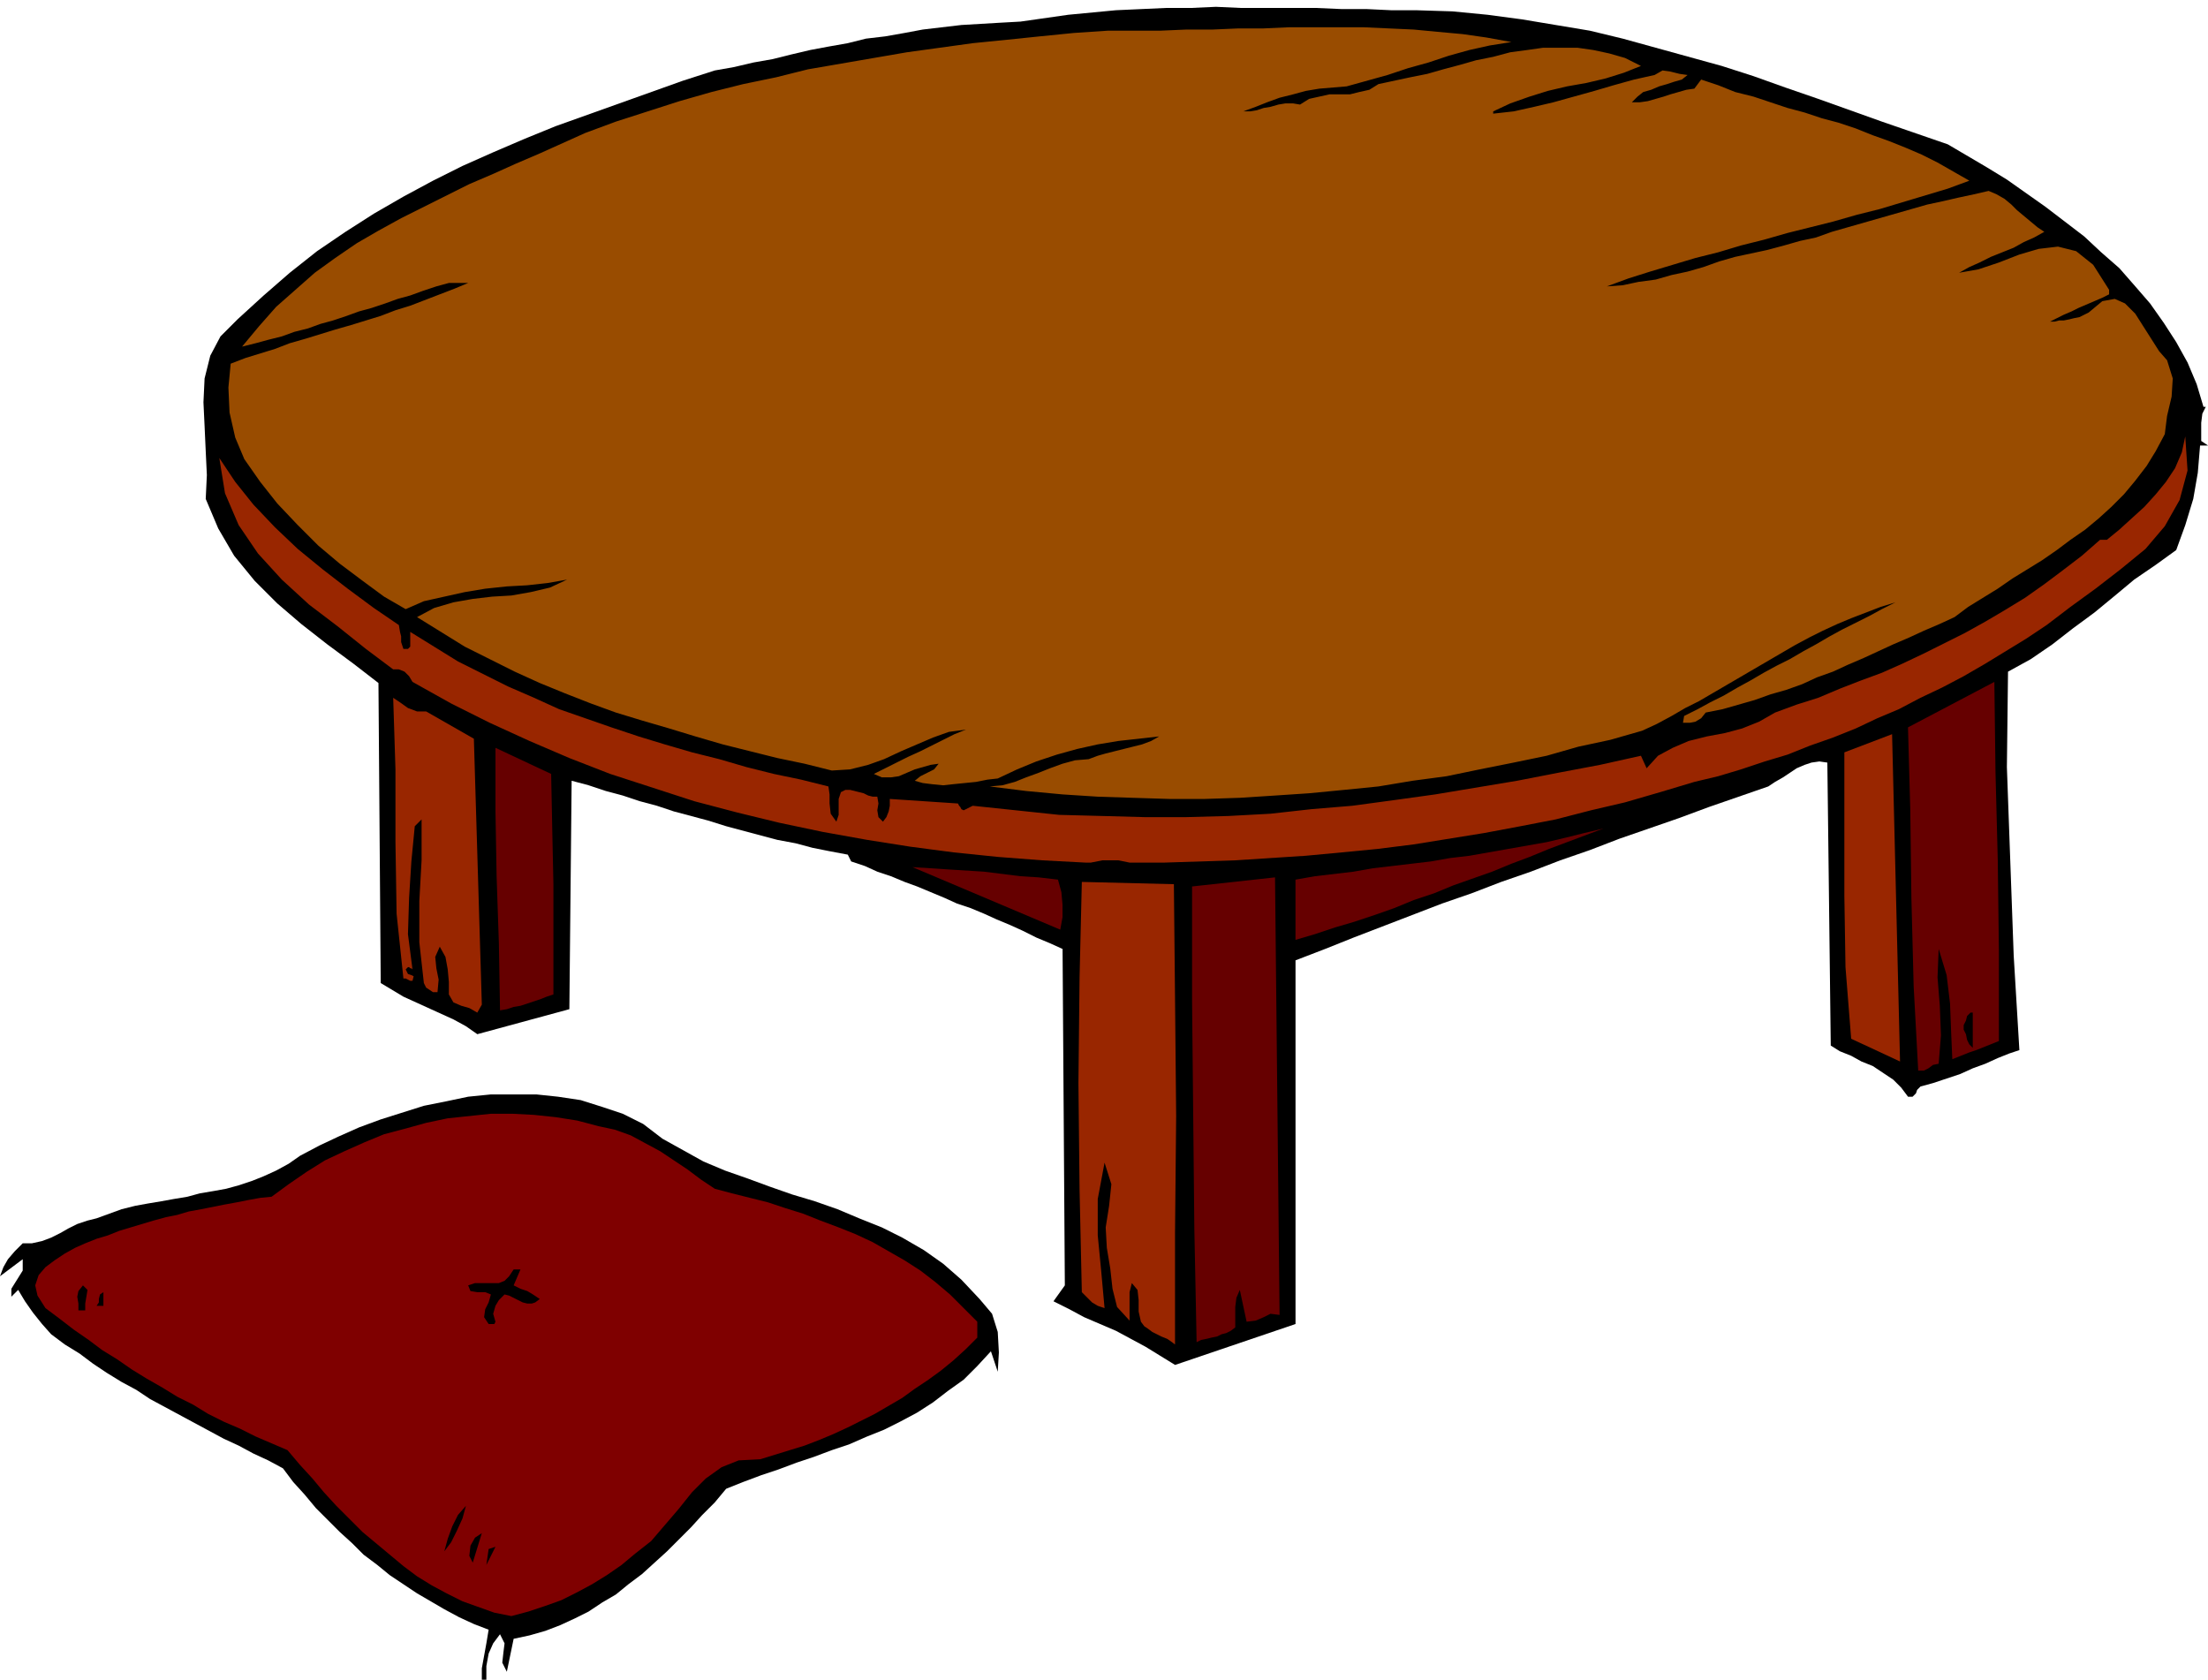 <svg xmlns="http://www.w3.org/2000/svg" width="1.943in" height="1.478in" fill-rule="evenodd" stroke-linecap="round" preserveAspectRatio="none" viewBox="0 0 1943 1478"><style>.pen1{stroke:none}.brush2{fill:#000}.brush4{fill:#992600}.brush6{fill:#600}</style><path d="M20 1094h8l9-2 8-3 8-4 7-4 8-4 9-3 8-2 11-4 11-4 12-3 11-2 12-2 11-2 12-2 11-3 12-2 11-2 11-3 12-4 10-4 11-5 11-6 10-7 17-9 17-8 18-8 19-7 19-6 19-6 20-4 19-4 20-2h40l19 2 20 3 19 6 18 6 18 9 17 13 18 10 18 10 19 8 20 7 19 7 20 7 20 6 20 7 19 8 20 8 18 9 19 11 17 12 16 14 16 17 11 13 5 16 1 18-1 17-6-18-12 13-12 12-14 10-13 10-14 9-15 8-14 7-15 6-16 7-15 5-16 6-15 5-16 6-15 5-16 6-15 6-10 12-11 11-10 11-11 11-10 10-11 10-11 10-12 9-11 9-12 7-12 8-12 6-13 6-13 5-14 4-14 3-6 29-4-8 1-9 1-8-4-8-6 8-4 9-2 11v12h-4v-10l2-11 2-11 2-12-13-5-13-6-13-7-12-7-12-7-12-8-12-8-11-9-12-9-10-10-11-10-11-11-10-10-10-12-10-11-9-12-13-7-13-6-13-7-13-6-13-7-13-7-13-7-13-7-13-7-12-8-13-7-13-8-12-8-12-9-13-8-12-9-8-9-8-10-7-10-6-10-6 6v-7l5-8 5-8v-10l-20 15 3-8 4-7 6-7 7-7z" class="pen1 brush2"/><path d="m75 1094 10-4 10-3 10-4 10-3 10-3 10-3 11-3 10-2 10-3 11-2 10-2 10-2 11-2 10-2 11-2 10-1 15-11 16-11 16-10 17-8 18-8 17-7 19-5 18-5 19-4 19-2 19-2h19l19 1 19 2 19 3 19 5 14 3 14 5 13 7 13 7 12 8 12 8 12 9 12 8 15 4 16 4 16 4 15 5 16 5 15 6 16 6 15 6 15 7 14 8 14 8 14 9 13 10 13 11 12 12 12 12v14l-10 10-11 10-11 9-11 8-12 8-11 8-12 7-12 7-12 6-12 6-13 6-12 5-13 5-13 4-13 4-13 4-19 1-15 6-14 10-12 12-12 15-12 14-12 14-14 11-12 10-13 9-13 8-13 7-14 7-14 5-15 5-15 4-15-3-14-5-14-5-14-7-13-7-13-8-12-9-12-10-12-10-12-10-11-11-12-12-11-12-10-12-11-12-11-13-14-6-14-6-14-7-14-6-14-7-13-8-14-7-13-8-14-8-13-8-13-9-13-8-12-9-13-9-13-10-12-9-7-11-2-9 3-9 6-7 8-6 9-6 9-5 9-4z" class="pen1" style="fill:#7f0000"/><path d="m73 1131 4 4-1 6-1 6v6h-6v-6l-1-6 1-5 4-5zm18 6v12h-6l2-3v-3l1-4 3-2zm319 188-3 11-5 11-5 10-6 8 3-11 4-11 5-10 7-8zm14 24-8 26-3-6 1-9 4-7 6-4zm-12-218 6-2h21l5-2 4-4 4-6h6l-6 14 6 3 6 2 5 3 6 4-4 3-3 1h-4l-4-1-4-2-4-2-4-2-4-1-5 5-3 5-2 7 2 7-1 2h-5l-4-6 1-7 3-6 2-7-5-2h-7l-6-1-2-5zm24 230-8 16 2-14 6-2zM209 281l23-21 23-20 24-19 25-17 25-16 26-15 26-14 26-13 27-12 28-12 27-11 28-10 28-10 28-10 28-10 28-9 17-3 17-4 17-3 16-4 17-4 16-3 17-3 16-4 17-2 17-3 16-3 17-2 17-2 17-1 17-1 18-1 21-3 21-3 21-2 21-2 22-1 22-1h22l22-1 22 1h66l23 1h22l21 1h22l32 1 31 3 30 4 30 5 30 5 29 7 29 8 29 8 29 8 28 9 28 10 29 10 28 10 28 10 29 10 29 10 17 10 17 10 18 11 17 12 17 12 17 13 17 13 15 14 16 14 14 16 13 15 12 17 11 17 10 18 8 19 6 20h2l-3 6-1 8v16l6 4h-7l-2 24-4 23-7 23-8 22-18 13-19 13-18 15-17 14-19 14-18 14-19 13-20 11-1 84 3 83 3 83 5 83-9 3-10 4-11 5-11 4-11 5-12 4-12 4-11 3-3 3-1 3-3 3h-4l-6-8-7-7-9-6-9-6-10-4-9-5-10-4-8-5-3-249-7-1-7 1-6 2-7 3-6 4-6 4-7 4-6 4-26 9-26 9-27 10-26 9-26 9-26 10-26 9-26 10-26 9-26 10-26 9-26 10-26 10-26 10-25 10-26 10v320l-106 36-13-8-13-8-13-7-13-7-14-6-14-6-13-7-14-7 10-14-2-296-11-5-12-5-12-6-11-5-12-5-11-5-12-5-12-4-11-5-12-5-12-5-11-4-12-5-12-4-11-5-12-4-3-6-16-3-15-3-15-4-16-3-15-4-15-4-15-4-16-5-15-4-15-4-15-5-15-4-15-5-15-4-15-5-15-4-2 201-81 22-10-7-11-6-11-5-11-5-11-5-11-5-10-6-10-6-2-264-22-17-23-17-23-18-21-18-20-20-18-22-14-24-11-26 1-21-1-21-1-22-1-21 1-21 5-20 9-17 15-15z" class="pen1 brush2"/><path d="m351 550 1 6 1 4v5l2 6h4l2-2v-13l21 13 21 13 22 11 22 11 23 10 22 10 23 8 23 8 24 8 23 7 24 7 24 6 24 7 24 6 24 5 24 6 1 7v8l1 9 5 7 2-6v-14l2-6 4-2h4l4 1 4 1 4 1 4 2 4 1h4l1 6-1 6 1 6 4 4 3-4 2-5 1-5v-6l60 4 1 2 1 1 1 2 2 1 8-4 38 4 38 4 38 1 37 1h37l37-1 37-2 36-4 36-3 37-5 36-5 36-6 36-6 36-7 37-7 36-8 5 11 10-11 13-7 14-6 16-4 16-3 15-4 15-6 14-8 19-7 19-6 19-8 18-7 19-7 18-8 19-9 18-9 18-9 18-10 17-10 18-11 17-12 16-12 17-13 16-14h6l11-9 11-10 11-10 10-11 9-11 8-12 6-14 3-14 2 30-7 26-13 23-17 20-22 18-22 17-22 16-21 16-18 12-18 11-18 11-19 11-19 10-19 9-19 10-19 8-19 9-20 8-20 7-20 8-20 6-21 7-20 6-21 5-30 9-31 9-30 7-31 8-31 6-32 6-31 5-31 5-32 4-31 3-32 3-31 2-31 2-31 1-31 1h-31l-5-1-5-1h-14l-5 1-5 1h-5l-38-2-39-3-39-4-38-5-38-6-39-7-38-8-37-9-38-10-37-12-37-12-36-14-35-15-35-16-34-17-34-19-3-5-4-4-5-2h-5l-24-18-25-20-25-19-24-22-21-23-17-25-12-28-5-31 14 21 16 20 19 20 20 19 22 18 22 17 23 17 22 15z" class="pen1 brush4"/><path d="m203 320 13-5 13-4 13-4 13-5 14-4 13-4 13-4 14-4 13-4 13-4 13-5 13-4 13-5 13-5 13-5 12-5h-17l-11 3-12 4-11 4-11 3-11 4-12 4-11 3-11 4-12 4-11 3-11 4-12 3-11 4-12 3-11 3-12 3 15-18 15-17 17-15 17-15 18-13 19-13 19-11 20-11 20-10 20-10 20-10 21-9 20-9 21-9 20-9 20-9 27-10 28-9 28-9 28-8 28-7 29-6 28-7 29-5 29-5 29-5 29-4 29-4 30-3 29-3 30-3 30-2h46l23-1h23l23-1h22l22-1h66l22 1 22 1 21 2 22 2 21 3 22 4-19 3-18 4-18 5-18 6-18 5-18 6-18 5-18 5-12 1-12 1-12 2-11 3-12 3-11 4-10 4-11 4h6l6-1 6-2 6-1 7-2 6-1h7l6 1 8-5 9-2 9-2h18l8-2 9-2 8-5 14-3 14-3 15-3 14-4 15-4 14-4 15-3 15-4 15-2 14-2h30l14 2 14 3 14 4 14 7-15 6-16 5-17 4-17 3-17 4-16 5-17 6-15 7v2l18-2 18-4 17-4 18-5 18-5 17-5 18-5 18-4 7-4 7 1 8 2 7 1-5 4-7 2-6 2-7 2-7 3-7 2-5 4-5 5h7l7-1 7-2 7-2 6-2 7-2 7-2 7-1 6-8 15 5 15 6 16 4 15 5 15 5 15 4 15 5 15 4 15 5 15 6 14 5 15 6 14 6 14 7 14 8 14 8-19 7-20 6-20 6-20 6-20 5-21 6-20 5-20 5-21 6-20 5-20 6-20 5-20 6-20 6-19 6-19 7 14-1 14-3 15-2 14-4 14-3 14-4 14-5 14-4 14-3 14-3 15-4 14-4 14-3 14-5 14-4 14-4 14-4 14-4 14-4 14-4 14-3 13-3 14-3 13-3 7 3 7 4 6 5 5 5 6 5 6 5 6 5 6 4-9 5-9 4-9 5-10 4-10 4-10 5-9 4-9 5 17-3 18-6 18-7 17-5 17-2 16 4 15 12 14 22v4l-6 3-7 3-7 3-7 3-6 3-7 3-6 3-6 3h4l4-1h4l5-1 4-1 5-1 4-2 4-2 12-10 11-2 9 4 9 9 7 11 7 11 7 11 7 8 5 16-1 16-4 17-2 16-8 15-8 13-10 13-10 12-11 11-11 10-12 10-13 9-12 9-13 9-13 8-13 8-13 9-13 8-13 8-12 9-13 6-14 6-13 6-14 6-13 6-13 6-14 6-13 6-14 5-13 6-14 5-14 4-14 5-14 4-14 4-15 3-4 5-5 3-5 1h-6l1-6 12-6 11-6 12-6 12-7 11-6 12-7 11-6 12-6 12-7 11-6 12-7 11-6 12-6 12-6 11-6 12-6-13 4-13 5-13 5-12 5-13 6-12 6-13 7-12 7-12 7-12 7-12 7-12 7-12 7-12 7-12 6-12 7-13 7-13 6-14 4-14 4-14 3-14 3-14 4-14 4-29 6-30 6-29 6-30 4-30 5-30 3-31 3-30 2-31 2-31 1h-31l-32-1-31-1-31-2-32-3-32-4 11-1 11-3 10-4 11-4 10-4 11-4 11-3 12-1 8-3 7-2 8-2 8-2 8-2 8-2 8-3 7-4-18 2-18 2-18 3-18 4-18 5-18 6-17 7-17 8-9 1-10 2-10 1-10 1-9 1-10-1-8-1-7-2 5-4 6-3 6-3 4-5-7 1-7 2-7 2-7 3-7 3-7 1h-8l-7-3 10-5 10-5 10-5 11-5 10-5 10-5 10-5 10-4-15 2-14 5-14 6-14 6-15 7-14 5-16 4-16 1-24-6-24-5-24-6-24-6-24-7-23-7-24-7-23-7-22-8-23-9-22-9-22-10-22-11-22-11-21-13-21-13 15-8 17-5 17-3 17-2 17-1 17-3 17-4 15-7-17 3-18 2-18 1-19 2-18 3-18 4-18 4-16 7-19-11-19-14-20-15-19-16-18-18-18-19-15-19-14-20-8-19-5-22-1-22 2-21z" class="pen1" style="fill:#994c00"/><path d="m346 614 6 4 7 5 8 3h8l42 24 7 234-4 7-7-4-7-2-7-3-4-7v-11l-1-11-2-11-5-9-4 9 1 10 2 10-1 11h-4l-3-2-3-2-2-4-4-36v-36l2-36v-36l-6 6-3 31-2 32-1 32 4 31-1-1h-1l-1-1h-1l-2 2 2 4 3 1 2 1-1 4h-2l-2-1-2-1h-2l-6-57-1-63v-64l-2-63z" class="pen1 brush4"/><path d="m485 681 1 50 1 47v97l-6 2-5 2-6 2-6 2-6 2-6 1-6 2-6 1-1-59-2-59-1-57v-56l49 23zm446 93 3 11 1 11v11l-2 11-130-55 16 1 15 1 16 1 16 1 16 2 16 2 16 1 17 2z" class="pen1 brush6"/><path d="m1033 778 1 100 1 104-1 103v98l-4-3-3-2-5-2-4-2-4-2-4-3-3-2-3-4-2-9v-10l-1-9-5-6-2 8v25l-11-12-4-16-2-18-3-18-1-18 3-19 2-19-6-19-6 32v32l3 31 3 33-6-2-5-3-4-4-5-5-2-90-1-94 1-93 2-84 81 2z" class="pen1 brush4"/><path d="m1122 772 4 385-8-1-6 3-7 3-8 1-6-28-3 7-1 8v18l-4 3-4 2-4 1-4 2-5 1-4 1-5 1-4 2-2-100-1-100-1-100V780l73-8zm18 2 17-3 17-2 17-2 17-3 17-2 17-2 17-2 17-3 17-2 17-3 17-3 17-3 17-3 17-4 16-4 17-4-16 6-16 6-16 6-17 7-16 6-17 7-17 6-17 6-17 7-18 6-17 7-17 6-18 6-17 5-18 6-17 5v-53z" class="pen1 brush6"/><path d="m1665 646 7 288-43-20-5-63-1-63V662l42-16z" class="pen1 brush4"/><path d="m1755 600 1 79 2 78 1 79v80l-5 2-5 2-5 2-5 2-6 2-5 2-5 2-5 2-1-23-1-26-3-25-7-23-1 25 2 25 1 26-2 25-5 1-4 3-4 2h-5l-4-74-2-78-1-78-2-72 76-40z" class="pen1 brush6"/><path d="M1734 891h2v31l-3-3-2-4-1-5-2-4v-4l2-4 1-4 3-3z" class="pen1 brush2"/></svg>
